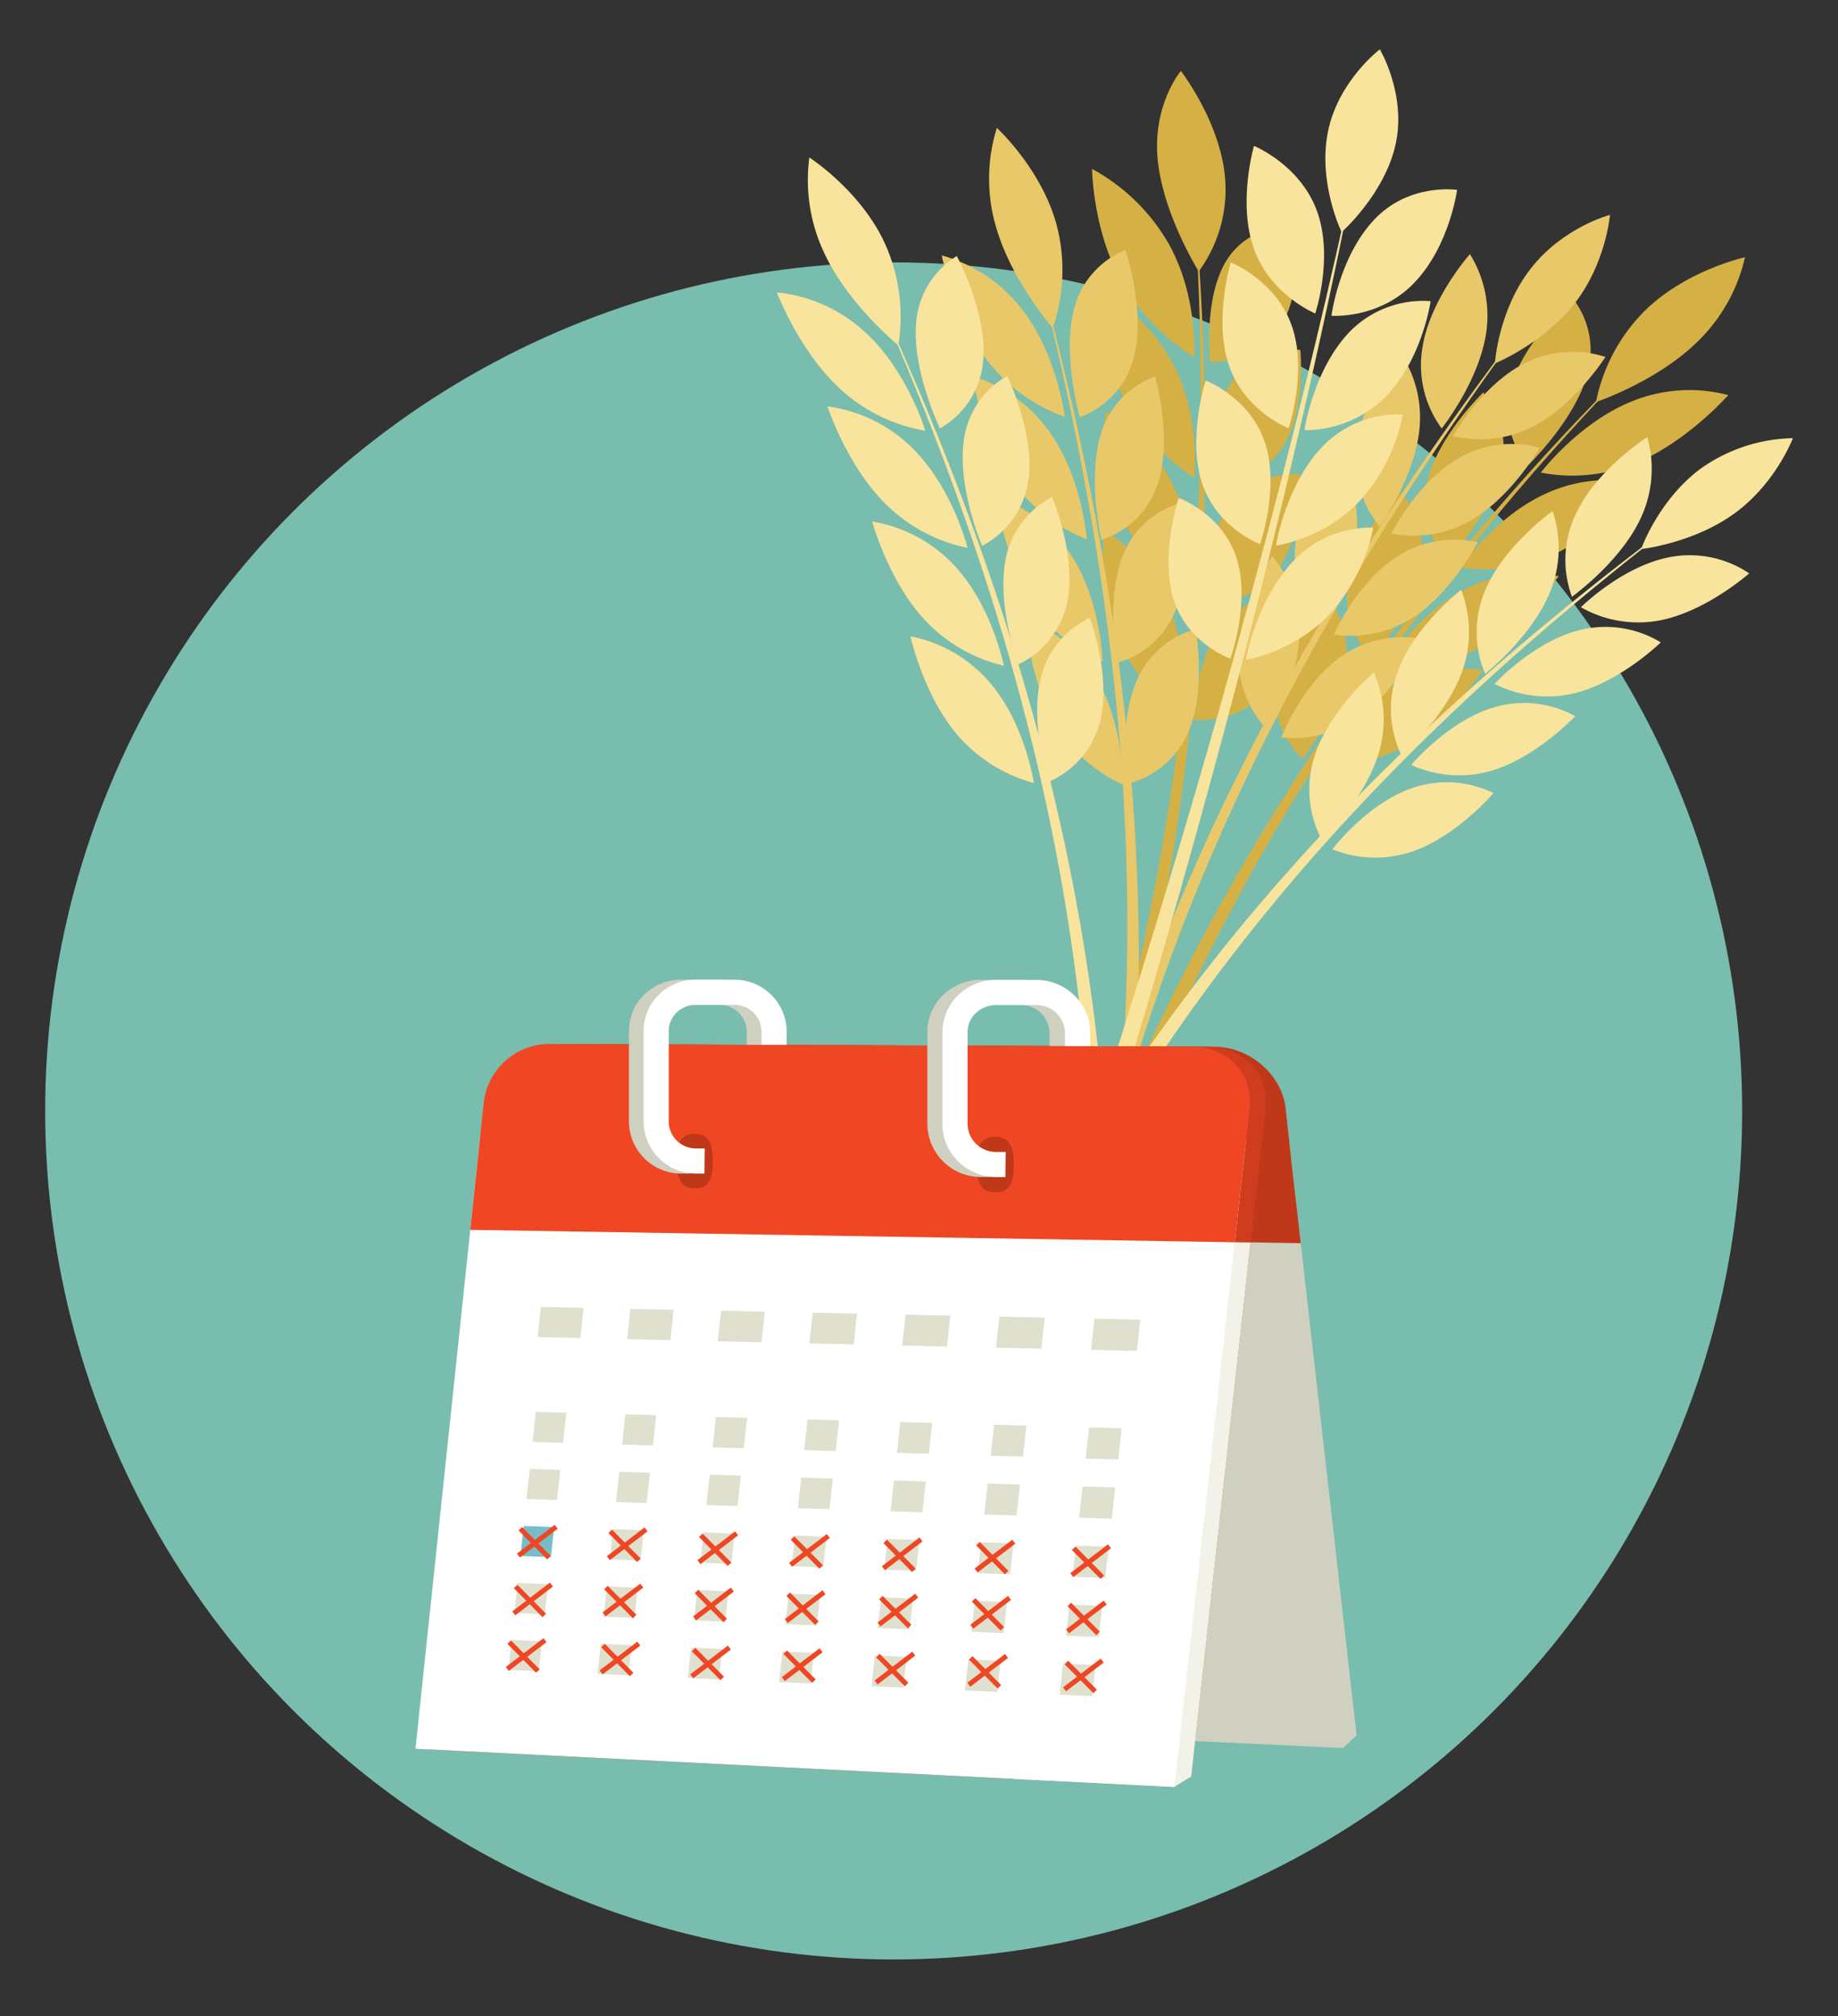 <svg id="Layer_1" data-name="Layer 1" xmlns="http://www.w3.org/2000/svg" viewBox="0 0 590.46 647.73"><rect x="0" y="0" width="590.46" height="647.73" fill="#333333" stroke="none"/><defs><style>.cls-1{fill:#79bdae;}.cls-2{fill:#d5b044;}.cls-3{fill:#e9c869;}.cls-4{fill:#f8e49c;}.cls-5{fill:#d0d0c1;}.cls-6{fill:#c0381a;}.cls-7{fill:#cf3d1e;}.cls-8{fill:#f2f2e8;}.cls-9{fill:#fff;}.cls-10{fill:#ef4723;}.cls-11{fill:#e0e0cf;}.cls-12{fill:#76bdc8;}.cls-13{fill:none;stroke:#ef4723;stroke-miterlimit:10;stroke-width:1.59px;}</style></defs><title>EEI-WG-Pentecost</title><circle class="cls-1" cx="287.09" cy="356.87" r="272.58"/><path class="cls-2" d="M411.27,105c-7.78,12-22.55,11.26-22.53,11.3s-2.25-20,5.07-32.3,22.33-11.75,22.35-11.71S419.11,93,411.27,105Z"/><path class="cls-2" d="M411.48,144.49c-8.23,11.64-22.83,10.62-22.82,10.67s-1.34-19.74,6.44-31.69,22.63-11.12,22.64-11.08S419.76,132.82,411.48,144.49Z"/><path class="cls-2" d="M410,183.66c-8.66,11.28-23.09,10-23.08,10s-.47-19.42,7.77-31,22.9-10.49,22.92-10.44S418.69,172.37,410,183.66Z"/><path class="cls-2" d="M406.77,221.94c-9.08,10.89-23.34,9.32-23.33,9.36s.39-19.07,9.05-30.29,23.17-9.84,23.19-9.8S415.92,211,406.77,221.94Z"/><path class="cls-2" d="M359.93,89.85a69.15,69.15,0,0,0,23.69,24.91s1.34-19-7.87-35.91a62.93,62.93,0,0,0-24.92-24.58S351,73.34,359.93,89.85Z"/><path class="cls-2" d="M361.31,128.53a65.64,65.64,0,0,0,22.36,25s2.16-18.66-6.22-35.5a60.21,60.21,0,0,0-23.57-24.7S353.23,112.1,361.31,128.53Z"/><path class="cls-2" d="M361,167a62.49,62.49,0,0,0,21,25s3-18.29-4.59-35a57.46,57.46,0,0,0-22.23-24.77S353.69,150.67,361,167Z"/><path class="cls-2" d="M358.92,204.57a59.12,59.12,0,0,0,19.76,25s3.72-17.89-3-34.48a54.68,54.68,0,0,0-20.93-24.78S352.44,188.41,358.92,204.57Z"/><path class="cls-2" d="M393.57,57.29a44.49,44.49,0,0,1-8.49,29.93c.06,0-11.38-18.13-13.15-35.8s7.39-28.62,7.43-28.62S392.12,39.37,393.57,57.29Z"/><path class="cls-2" d="M301.06,505.67c64.13-121.5,97.38-274.76,82.56-441.79l-.13,0c11.48,161.71-21.72,309.89-84,428.33C300.05,496.68,300.57,501.18,301.06,505.67Z"/><path class="cls-3" d="M364.06,115.45A27.64,27.64,0,0,1,346.83,134c.05,0-5.64-19.69-1.83-34.54a27.62,27.62,0,0,1,16.55-19.14S368.4,100.65,364.06,115.45Z"/><path class="cls-3" d="M371.83,155.74a28.07,28.07,0,0,1-18,17.68s-4.64-19.6-.13-34.13a28.07,28.07,0,0,1,17.38-18.35C371.11,120.93,376.86,141.27,371.83,155.74Z"/><path class="cls-3" d="M377.64,196.08a28.44,28.44,0,0,1-18.79,16.83s-3.65-19.45,1.55-33.63a28.5,28.5,0,0,1,18.18-17.52C378.63,161.75,383.35,182,377.64,196.08Z"/><path class="cls-3" d="M381.45,235.85a28.86,28.86,0,0,1-19.51,16s-2.7-19.28,3.17-33.07a28.94,28.94,0,0,1,18.94-16.67S387.81,222.17,381.45,235.85Z"/><path class="cls-3" d="M317,115.55a53.83,53.83,0,0,0,25.07,18.34s-2.38-19.75-13.53-34.23a48.92,48.92,0,0,0-26-17.61S306.37,101.4,317,115.55Z"/><path class="cls-3" d="M325.12,154.32a52,52,0,0,0,24,18.88s-1.41-19.55-11.76-34.19a47.49,47.49,0,0,0-24.91-18.19S315.21,140,325.12,154.32Z"/><path class="cls-3" d="M331.27,193.16a50.41,50.41,0,0,0,22.93,19.38c0,.05-.44-19.3-10-34.07a46.14,46.14,0,0,0-23.84-18.74S322.14,178.76,331.27,193.16Z"/><path class="cls-3" d="M338.81,232.22a49.13,49.13,0,0,0,21.87,19.84s.49-19-8.3-33.89a44.83,44.83,0,0,0-22.78-19.24S330.43,217.73,338.81,232.22Z"/><path class="cls-3" d="M339.39,72.06a57.13,57.13,0,0,1-1.19,33.29s-13.25-15-18.26-32.57a54.78,54.78,0,0,1,.3-31.7S334.45,54.1,339.39,72.06Z"/><path class="cls-3" d="M330.19,522.23c46.2-135,48.15-273.67,2.14-440.29h-.12c42.12,162.21,39.38,295.72-5.48,426.63Q328.52,515.37,330.19,522.23Z"/><path class="cls-2" d="M485.28,124.85a27.58,27.58,0,0,0,5.57,24.65s14.79-14.16,19-28.91a27.64,27.64,0,0,0-4.67-24.87S489,109.88,485.28,124.85Z"/><path class="cls-2" d="M458.29,155.75A28,28,0,0,0,465,180.1s13.87-14.6,17.29-29.42a28.1,28.1,0,0,0-5.78-24.61S461.22,140.72,458.29,155.75Z"/><path class="cls-2" d="M433,187.68a28.45,28.45,0,0,0,7.77,24s12.95-15,15.59-29.83a28.5,28.5,0,0,0-6.89-24.29S435.11,172.65,433,187.68Z"/><path class="cls-2" d="M409.64,220.13a28.86,28.86,0,0,0,8.84,23.6s12-15.3,13.9-30.17a28.88,28.88,0,0,0-8-23.94S411,205.11,409.64,220.13Z"/><path class="cls-2" d="M525.86,148.61A53.81,53.81,0,0,1,495,151.83c-.06,0,12-15.86,28.92-22.76a48.94,48.94,0,0,1,31.31-2.14C555.15,126.94,542.2,141.75,525.86,148.61Z"/><path class="cls-2" d="M499.36,178a52,52,0,0,1-30.24,4.23c-.05,0,11.05-16.18,27.38-23.62a47.56,47.56,0,0,1,30.68-3.18S515.12,170.67,499.36,178Z"/><path class="cls-2" d="M474.49,208.5a50.56,50.56,0,0,1-29.57,5.21s10.1-16.46,25.8-24.4a46.06,46.06,0,0,1,30-4.19C500.71,185.13,489.63,200.65,474.49,208.5Z"/><path class="cls-2" d="M451.61,239.47a49.09,49.09,0,0,1-28.89,6.14s9.15-16.69,24.24-25.1a44.79,44.79,0,0,1,29.37-5.16C476.28,215.37,466.14,231.18,451.61,239.47Z"/><path class="cls-2" d="M528.44,99.78a57.24,57.24,0,0,0-15.73,29.36s19-6.31,32.17-18.94a54.76,54.76,0,0,0,15.7-27.56S541.75,86.75,528.44,99.78Z"/><path class="cls-2" d="M312.81,508.39c28-139.9,93.13-275.71,216.76-396.52l.1.06c-118,119-179.85,250.71-207,386.4Q317.72,503.31,312.81,508.39Z"/><path class="cls-3" d="M456.93,111.82a34.33,34.33,0,0,0,6.22,25.82s11.53-14.53,14.14-29.82a37.54,37.54,0,0,0-5.06-26.17C472.2,81.6,459.31,96.18,456.93,111.82Z"/><path class="cls-3" d="M435.77,143.66a34.31,34.31,0,0,0,7.43,25.48s10.82-15,12.7-30.38a37.3,37.3,0,0,0-6.32-25.86C449.57,112.85,437.4,128,435.77,143.66Z"/><path class="cls-3" d="M416,176.7a34.24,34.24,0,0,0,8.63,25.06s10.09-15.47,11.23-30.87a37.23,37.23,0,0,0-7.54-25.5S416.85,161,416,176.7Z"/><path class="cls-3" d="M397.85,210.41a34.16,34.16,0,0,0,9.8,24.6s9.35-15.9,9.76-31.31a37.25,37.25,0,0,0-8.74-25.11S398,194.65,397.85,210.41Z"/><path class="cls-3" d="M492.87,136.84a37.21,37.21,0,0,1-26.05,3.24s9.09-16.31,22.83-23.31a34,34,0,0,1,26.12-2.09C515.71,114.67,506.17,129.8,492.87,136.84Z"/><path class="cls-3" d="M472.83,167A37.22,37.22,0,0,1,447,171.4c-.05,0,8.3-16.68,21.68-24.27a34,34,0,0,1,26-3.26C494.57,143.86,485.78,159.38,472.83,167Z"/><path class="cls-3" d="M454.08,198.28a37.17,37.17,0,0,1-25.59,5.57c-.05,0,7.49-17,20.48-25.2a34.19,34.19,0,0,1,25.76-4.46C474.68,174.21,466.64,190.08,454.08,198.28Z"/><path class="cls-3" d="M436.92,230.19a37.05,37.05,0,0,1-25.3,6.72c-.05,0,6.69-17.32,19.28-26.07a34.13,34.13,0,0,1,25.5-5.63S449.07,221.43,436.92,230.19Z"/><path class="cls-3" d="M491.64,86.42c-10.39,13.38-11.41,30.38-11.39,30.34s15.57-6.37,25.64-19.33,11.3-28.36,11.32-28.4S502,73,491.64,86.42Z"/><path class="cls-3" d="M328.83,501.34c11.93-156.65,69-278.53,164.42-402.32l.09.06c-90.88,122-144.58,239.48-156,390.32Q333.06,495.31,328.83,501.34Z"/><path class="cls-4" d="M308.76,486.17c43-121,93.95-280,126.83-433.13l.13,0c-29.13,149.46-75.6,303.82-115.24,423Z"/><path class="cls-4" d="M402.9,80.13c5.43,14.8,19.61,20.55,19.62,20.58s6-18.06.55-32.95-20.25-20.92-20.24-20.88S397.47,65.28,402.9,80.13Z"/><path class="cls-4" d="M394.86,117.56c5.13,14.63,19.07,20,19.07,20.06s6.2-18.14,1.08-32.9-19.63-20.44-19.62-20.41S389.75,102.87,394.86,117.56Z"/><path class="cls-4" d="M386.2,155.33c4.84,14.41,18.57,19.44,18.58,19.48s6.41-18.11,1.57-32.68-19.08-19.92-19.07-19.88S381.37,140.88,386.2,155.33Z"/><path class="cls-4" d="M377.07,192.75c4.59,14.13,18.17,18.82,18.17,18.85s6.58-18,2-32.33-18.6-19.33-18.6-19.29S372.49,178.57,377.07,192.75Z"/><path class="cls-4" d="M454.33,90.85c-11.36,11.81-26.6,10.59-26.6,10.59s2.35-18.64,13.59-30.73S468.09,61,468.09,61,465.71,79,454.33,90.85Z"/><path class="cls-4" d="M445.55,127a36.62,36.62,0,0,1-26.49,11.2s2.63-18.63,13.93-31a33,33,0,0,1,26.6-10.46S457,115,445.55,127Z"/><path class="cls-4" d="M436.89,160.85c-11.42,12.24-27,14.44-27,14.46s2.88-18.52,14.25-31.1a33.75,33.75,0,0,1,26.46-11.06A56.38,56.38,0,0,1,436.89,160.85Z"/><path class="cls-4" d="M427.24,197.17c-11.47,12.34-27,14.81-27,14.83s3.11-18.33,14.54-31a34.29,34.29,0,0,1,26.36-11.51A58.25,58.25,0,0,1,427.24,197.17Z"/><path class="cls-4" d="M426.58,42.43C423.33,58.81,431,74.6,431,74.59s13.87-12.28,17.36-28.31-5.07-30.41-5.09-30.42S429.84,26,426.58,42.43Z"/><path class="cls-4" d="M315.79,116.5a27.57,27.57,0,0,1-13.86,21.14c.05,0-8.88-18.45-7.64-33.73a27.67,27.67,0,0,1,13.08-21.66S317.56,101.18,315.79,116.5Z"/><path class="cls-4" d="M330.26,154.89a28.07,28.07,0,0,1-14.78,20.48s-7.89-18.53-5.9-33.61a28.1,28.1,0,0,1,14-21S332.77,139.79,330.26,154.89Z"/><path class="cls-4" d="M342.81,193.68a28.45,28.45,0,0,1-15.68,19.76S320.24,194.88,323,180a28.52,28.52,0,0,1,15-20.35C338,159.67,346.05,178.84,342.81,193.68Z"/><path class="cls-4" d="M353.28,232.23a28.89,28.89,0,0,1-16.54,19s-5.92-18.55-2.46-33.13a28.88,28.88,0,0,1,15.85-19.63S357.24,217.67,353.28,232.23Z"/><path class="cls-4" d="M269.47,124.54a53.73,53.73,0,0,0,27.8,13.84s-5.68-19.06-19.12-31.45a48.86,48.86,0,0,0-28.58-13S256.55,112.4,269.47,124.54Z"/><path class="cls-4" d="M284,161.39A52.17,52.17,0,0,0,310.82,176s-4.69-19-17.37-31.71a47.57,47.57,0,0,0-27.62-13.73S271.8,149,284,161.39Z"/><path class="cls-4" d="M296.6,198.63a50.57,50.57,0,0,0,25.88,15.23s-3.7-19-15.62-31.89a46.2,46.2,0,0,0-26.67-14.44S285.17,186,296.6,198.63Z"/><path class="cls-4" d="M307.2,235.65a49.08,49.08,0,0,0,24.91,15.87s-2.73-18.84-13.91-32a44.78,44.78,0,0,0-25.71-15.11S296.49,222.8,307.2,235.65Z"/><path class="cls-4" d="M284.14,77.91a57.14,57.14,0,0,1,4.45,33s-15.59-12.57-23.5-29A54.93,54.93,0,0,1,260,50.6S276.24,61,284.14,77.91Z"/><path class="cls-4" d="M347.41,519.78c22.73-140.85,4.95-274.49-68.56-430.95l-.11,0c68.93,152.75,85,281.43,62.94,418Q344.61,513.31,347.41,519.78Z"/><path class="cls-4" d="M506.19,165.18A34.24,34.24,0,0,0,505,191.72c0-.06,15.09-10.77,21.84-24.74a37.38,37.38,0,0,0,2.36-26.55C529.23,140.37,512.8,150.81,506.19,165.18Z"/><path class="cls-4" d="M477,189.92a34.28,34.28,0,0,0,.1,26.54c0-.05,14.55-11.43,20.6-25.67a37.31,37.31,0,0,0,1.09-26.61C498.83,164.13,483,175.28,477,189.92Z"/><path class="cls-4" d="M448.86,216.18a34.23,34.23,0,0,0,1.36,26.47s14-12.06,19.34-26.55a37.46,37.46,0,0,0-.16-26.59C469.38,189.45,454.07,201.3,448.86,216.18Z"/><path class="cls-4" d="M422.11,243.56a34.27,34.27,0,0,0,2.61,26.35c0-.05,13.39-12.69,18-27.38A37.48,37.48,0,0,0,441.35,216C441.33,215.93,426.62,228.46,422.11,243.56Z"/><path class="cls-4" d="M533.79,199.18a37.18,37.18,0,0,1-25.92-4.11c-.05,0,13.24-13.15,28.39-16.07a34.19,34.19,0,0,1,25.67,5.19S548.52,196.1,533.79,199.18Z"/><path class="cls-4" d="M506.19,222.6a37.35,37.35,0,0,1-26.05-2.9c-.06,0,12.58-13.75,27.54-17.34a34.17,34.17,0,0,1,25.85,4S520.74,218.87,506.19,222.6Z"/><path class="cls-4" d="M479.51,247.47a37.18,37.18,0,0,1-26.13-1.73c-.06,0,11.91-14.28,26.66-18.54a34,34,0,0,1,26,2.86S493.84,243.07,479.51,247.47Z"/><path class="cls-4" d="M454.18,273.38a37.11,37.11,0,0,1-26.17-.54c-.05,0,11.22-14.79,25.74-19.72a34.21,34.21,0,0,1,26.07,1.65C479.77,254.78,468.29,268.33,454.18,273.38Z"/><path class="cls-4" d="M546.57,150.38c-13.69,10-19.37,26-19.34,26s16.72-1.81,30-11.47,18.72-24.12,18.74-24.15A52.87,52.87,0,0,0,546.57,150.38Z"/><path class="cls-4" d="M284.94,499.55c54.84-147.23,133.74-244.07,259.69-336.61l.07.08c-121.1,92-195.54,185.62-248.26,327.41Q290.68,494.92,284.94,499.55Z"/><polygon class="cls-5" points="435.81 557.47 427.03 480.11 414.18 366.92 166.96 364.44 178.61 472.2 187.01 549.95 431.39 561.55 435.81 557.47"/><path class="cls-6" d="M182.73,335.4c-10.47,0-18,8.31-16.89,18.66l1.75,16.23,2.71,25.07,247.57,4-3-26.33L413,356c-1.24-10.87-11.52-19.71-22.93-19.76Z"/><path class="cls-7" d="M388.05,336.25l-207.14-.86A21.3,21.3,0,0,0,160,354l-1.71,16.18-2.64,24.94h0l-8,76.09L138,562l239.23,12.06,5.43-3.34L392.87,479l12.46-112.19h0L406.54,356C407.74,345.13,399.44,336.3,388.05,336.25Z"/><polygon class="cls-8" points="401.75 399.14 325.58 397.9 325.58 571.44 377.26 574.05 382.69 570.71 392.87 479.02 401.75 399.14"/><polygon class="cls-9" points="154.33 364.31 143.05 471.07 133.47 561.76 377.26 574.05 387.82 478.86 400.25 366.78 154.33 364.31"/><path class="cls-10" d="M176.26,335.37A21.26,21.26,0,0,0,155.42,354l-1.71,16.16-2.63,24.91,245.59,4,2.91-26.16,1.88-17c1.2-10.83-7.08-19.65-18.46-19.7Z"/><path class="cls-6" d="M325.7,374.18c0,4.95-.89,8.95-6,8.88s-6-4.08-6-9,.88-8.93,6-8.88S325.7,369.23,325.7,374.18Z"/><path class="cls-6" d="M229,373.06c0,4.85-.85,8.77-5.79,8.71s-5.78-4-5.78-8.85.85-8.76,5.78-8.71S229,368.2,229,373.06Z"/><path class="cls-5" d="M212.63,325.29a8.66,8.66,0,0,1,6.13-2.49h12.33a8.67,8.67,0,0,1,8.78,8.53v4.3h8.07v-4.31a16.76,16.76,0,0,0-16.85-16.61H218.76a16.74,16.74,0,0,0-11.79,4.8,16.32,16.32,0,0,0-4.92,11.7v29.1A16.81,16.81,0,0,0,218.73,377l2.83,0,.1-8.08-2.84,0a8.73,8.73,0,0,1-8.7-8.58v-29.1A8.23,8.23,0,0,1,212.63,325.29Z"/><path class="cls-5" d="M308.57,325.46a9.31,9.31,0,0,1,6.51-2.59h12.8a9.07,9.07,0,0,1,9.29,8.78V336l3.91,0h4.16v-4.4a17.13,17.13,0,0,0-17.35-16.85H315.08A17.4,17.4,0,0,0,303,319.64a16.43,16.43,0,0,0-5.09,11.9v29.65a17.21,17.21,0,0,0,17.18,16.91l2.94,0,.09-8.08-2.94,0a9.1,9.1,0,0,1-9.19-8.83V331.54A8.4,8.4,0,0,1,308.57,325.46Z"/><path class="cls-9" d="M214.83,360.36V331.24a8.28,8.28,0,0,1,2.51-5.95,8.75,8.75,0,0,1,6.15-2.49h12.35a8.7,8.7,0,0,1,8.8,8.55v4.3h8.08v-4.31a16.77,16.77,0,0,0-16.88-16.62H223.49a16.75,16.75,0,0,0-11.81,4.8,16.29,16.29,0,0,0-4.93,11.71v29.12A16.86,16.86,0,0,0,223.46,377l2.84,0,.09-8.07-2.84,0A8.73,8.73,0,0,1,214.83,360.36Z"/><path class="cls-9" d="M310.83,361.24V331.55a8.41,8.41,0,0,1,2.63-6.08,9.37,9.37,0,0,1,6.53-2.59h12.83a9.07,9.07,0,0,1,9.31,8.79v4.38l3.9,0h4.18v-4.4c0-9.29-7.8-16.86-17.38-16.87H320a17.39,17.39,0,0,0-12.13,4.85,16.4,16.4,0,0,0-5.1,11.9v29.69c0,9.21,7.71,16.8,17.2,16.91l3,0,.1-8.08-3,0A9.13,9.13,0,0,1,310.83,361.24Z"/><polygon class="cls-11" points="365.22 433.98 350.49 433.63 351.59 423.61 366.33 423.93 365.22 433.98"/><polygon class="cls-11" points="334.53 433.26 319.98 432.93 321.07 422.97 335.63 423.27 334.53 433.26"/><polygon class="cls-11" points="304.21 432.56 289.83 432.23 290.91 422.32 305.29 422.63 304.21 432.56"/><polygon class="cls-11" points="274.25 431.87 260.03 431.54 261.1 421.69 275.31 421.99 274.25 431.87"/><polygon class="cls-11" points="244.63 431.18 230.59 430.85 231.64 421.06 245.69 421.36 244.63 431.18"/><polygon class="cls-11" points="215.37 430.5 201.49 430.18 202.53 420.45 216.41 420.74 215.37 430.5"/><polygon class="cls-11" points="186.44 429.83 172.72 429.51 173.75 419.83 187.47 420.13 186.44 429.83"/><polygon class="cls-11" points="359.26 468.85 348.75 468.54 349.86 458.53 360.36 458.82 359.26 468.85"/><polygon class="cls-11" points="328.64 467.93 318.26 467.62 319.35 457.67 329.73 457.96 328.64 467.93"/><polygon class="cls-11" points="298.39 467.02 288.13 466.71 289.21 456.82 299.47 457.11 298.39 467.02"/><polygon class="cls-11" points="357.16 487.88 346.66 487.52 347.76 477.52 358.26 477.86 357.16 487.88"/><polygon class="cls-11" points="326.57 486.85 316.2 486.5 317.28 476.55 327.66 476.88 326.57 486.85"/><polygon class="cls-11" points="296.34 485.82 286.09 485.48 287.17 475.6 297.42 475.92 296.34 485.82"/><polygon class="cls-11" points="266.47 484.82 256.34 484.48 257.4 474.65 267.53 474.97 266.47 484.82"/><polygon class="cls-11" points="236.95 483.82 226.94 483.48 227.99 473.71 238 474.03 236.95 483.82"/><polygon class="cls-11" points="207.77 482.83 197.88 482.5 198.91 472.79 208.81 473.1 207.77 482.83"/><polygon class="cls-11" points="178.93 481.86 169.15 481.53 170.18 471.88 179.96 472.19 178.93 481.86"/><polygon class="cls-11" points="355.06 506.89 344.57 506.5 345.67 496.5 356.17 496.88 355.06 506.89"/><polygon class="cls-11" points="324.49 505.75 314.13 505.36 315.22 495.42 325.58 495.79 324.49 505.75"/><polygon class="cls-11" points="294.29 504.61 284.05 504.23 285.13 494.35 295.37 494.72 294.29 504.61"/><polygon class="cls-11" points="264.44 503.49 254.32 503.11 255.39 493.3 265.51 493.66 264.44 503.49"/><polygon class="cls-11" points="234.95 502.39 224.94 502.01 226 492.25 236 492.61 234.95 502.39"/><polygon class="cls-11" points="205.79 501.29 195.91 500.92 196.95 491.22 206.83 491.57 205.79 501.29"/><polygon class="cls-12" points="176.98 500.21 167.21 499.85 168.23 490.2 178.01 490.55 176.98 500.21"/><polygon class="cls-11" points="352.96 525.89 342.49 525.46 343.59 515.47 354.07 515.88 352.96 525.89"/><polygon class="cls-11" points="322.42 524.63 312.07 524.2 313.16 514.27 323.51 514.68 322.42 524.63"/><polygon class="cls-11" points="292.24 523.38 282.01 522.96 283.09 513.1 293.32 513.5 292.24 523.38"/><polygon class="cls-11" points="262.42 522.15 252.31 521.74 253.37 511.93 263.49 512.33 262.42 522.15"/><polygon class="cls-11" points="232.95 520.94 222.96 520.53 224 510.77 234 511.17 232.95 520.94"/><polygon class="cls-11" points="203.82 519.74 193.94 519.33 194.98 509.63 204.86 510.02 203.82 519.74"/><polygon class="cls-11" points="175.03 518.55 165.26 518.15 166.29 508.51 176.05 508.89 175.03 518.55"/><polygon class="cls-11" points="350.87 544.87 340.4 544.4 341.5 534.42 351.97 534.87 350.87 544.87"/><polygon class="cls-11" points="320.35 543.5 310.01 543.03 311.1 533.11 321.44 533.56 320.35 543.5"/><polygon class="cls-11" points="290.2 542.14 279.98 541.68 281.05 531.82 291.28 532.26 290.2 542.14"/><polygon class="cls-11" points="260.4 540.8 250.3 540.35 251.36 530.54 261.46 530.98 260.4 540.8"/><polygon class="cls-11" points="230.95 539.48 220.97 539.03 222.01 529.28 232 529.71 230.95 539.48"/><polygon class="cls-11" points="201.84 538.17 191.97 537.73 193.01 528.04 202.88 528.46 201.84 538.17"/><polygon class="cls-11" points="173.07 536.88 163.32 536.44 164.34 526.8 174.1 527.22 173.07 536.88"/><polygon class="cls-11" points="268.49 466.13 258.36 465.82 259.42 455.99 269.56 456.27 268.49 466.13"/><polygon class="cls-11" points="238.95 465.24 228.93 464.94 229.98 455.16 240 455.44 238.95 465.24"/><polygon class="cls-11" points="209.75 464.36 199.85 464.06 200.89 454.34 210.79 454.62 209.75 464.36"/><polygon class="cls-11" points="180.89 463.49 171.1 463.2 172.13 453.54 181.92 453.81 180.89 463.49"/><line class="cls-13" x1="225.13" y1="493.19" x2="234.35" y2="502.49"/><line class="cls-13" x1="236.64" y1="492.56" x2="224.54" y2="501.82"/><line class="cls-13" x1="254.58" y1="494.06" x2="263.79" y2="503.36"/><line class="cls-13" x1="266.09" y1="493.43" x2="253.98" y2="502.68"/><line class="cls-13" x1="284.37" y1="495.14" x2="293.59" y2="504.45"/><line class="cls-13" x1="295.88" y1="494.52" x2="283.78" y2="503.77"/><line class="cls-13" x1="314.17" y1="495.88" x2="323.38" y2="505.18"/><line class="cls-13" x1="325.68" y1="495.25" x2="313.57" y2="504.5"/><line class="cls-13" x1="344.91" y1="497.36" x2="354.13" y2="506.66"/><line class="cls-13" x1="356.42" y1="496.73" x2="344.32" y2="505.99"/><line class="cls-13" x1="196.03" y1="491.92" x2="205.24" y2="501.22"/><line class="cls-13" x1="207.54" y1="491.29" x2="195.43" y2="500.55"/><line class="cls-13" x1="167.15" y1="491.08" x2="176.36" y2="500.39"/><line class="cls-13" x1="178.66" y1="490.46" x2="166.56" y2="499.71"/><line class="cls-13" x1="223.75" y1="511.25" x2="232.97" y2="520.56"/><line class="cls-13" x1="235.26" y1="510.63" x2="223.16" y2="519.88"/><line class="cls-13" x1="253.2" y1="512.12" x2="262.41" y2="521.42"/><line class="cls-13" x1="264.71" y1="511.49" x2="252.6" y2="520.75"/><line class="cls-13" x1="282.99" y1="513.21" x2="292.21" y2="522.51"/><line class="cls-13" x1="294.5" y1="512.58" x2="282.4" y2="521.84"/><line class="cls-13" x1="312.78" y1="513.94" x2="322" y2="523.24"/><line class="cls-13" x1="324.3" y1="513.31" x2="312.19" y2="522.57"/><line class="cls-13" x1="343.53" y1="515.42" x2="352.75" y2="524.73"/><line class="cls-13" x1="355.04" y1="514.8" x2="342.94" y2="524.05"/><line class="cls-13" x1="194.65" y1="509.98" x2="203.86" y2="519.28"/><line class="cls-13" x1="206.16" y1="509.36" x2="194.05" y2="518.61"/><line class="cls-13" x1="222.8" y1="529.89" x2="232.02" y2="539.19"/><line class="cls-13" x1="234.31" y1="529.26" x2="222.21" y2="538.51"/><line class="cls-13" x1="252.25" y1="530.75" x2="261.46" y2="540.05"/><line class="cls-13" x1="263.76" y1="530.13" x2="251.66" y2="539.38"/><line class="cls-13" x1="282.04" y1="531.84" x2="291.26" y2="541.14"/><line class="cls-13" x1="293.55" y1="531.21" x2="281.45" y2="540.47"/><line class="cls-13" x1="311.84" y1="532.57" x2="321.05" y2="541.87"/><line class="cls-13" x1="323.35" y1="531.95" x2="311.24" y2="541.2"/><line class="cls-13" x1="342.58" y1="534.06" x2="351.8" y2="543.36"/><line class="cls-13" x1="354.09" y1="533.43" x2="341.99" y2="542.68"/><line class="cls-13" x1="193.7" y1="528.61" x2="202.92" y2="537.92"/><line class="cls-13" x1="205.21" y1="527.99" x2="193.11" y2="537.24"/><line class="cls-13" x1="163.56" y1="527.5" x2="172.78" y2="536.8"/><line class="cls-13" x1="175.07" y1="526.88" x2="162.97" y2="536.13"/><line class="cls-13" x1="165.64" y1="509.64" x2="174.86" y2="518.95"/><line class="cls-13" x1="177.15" y1="509.02" x2="165.05" y2="518.27"/></svg>